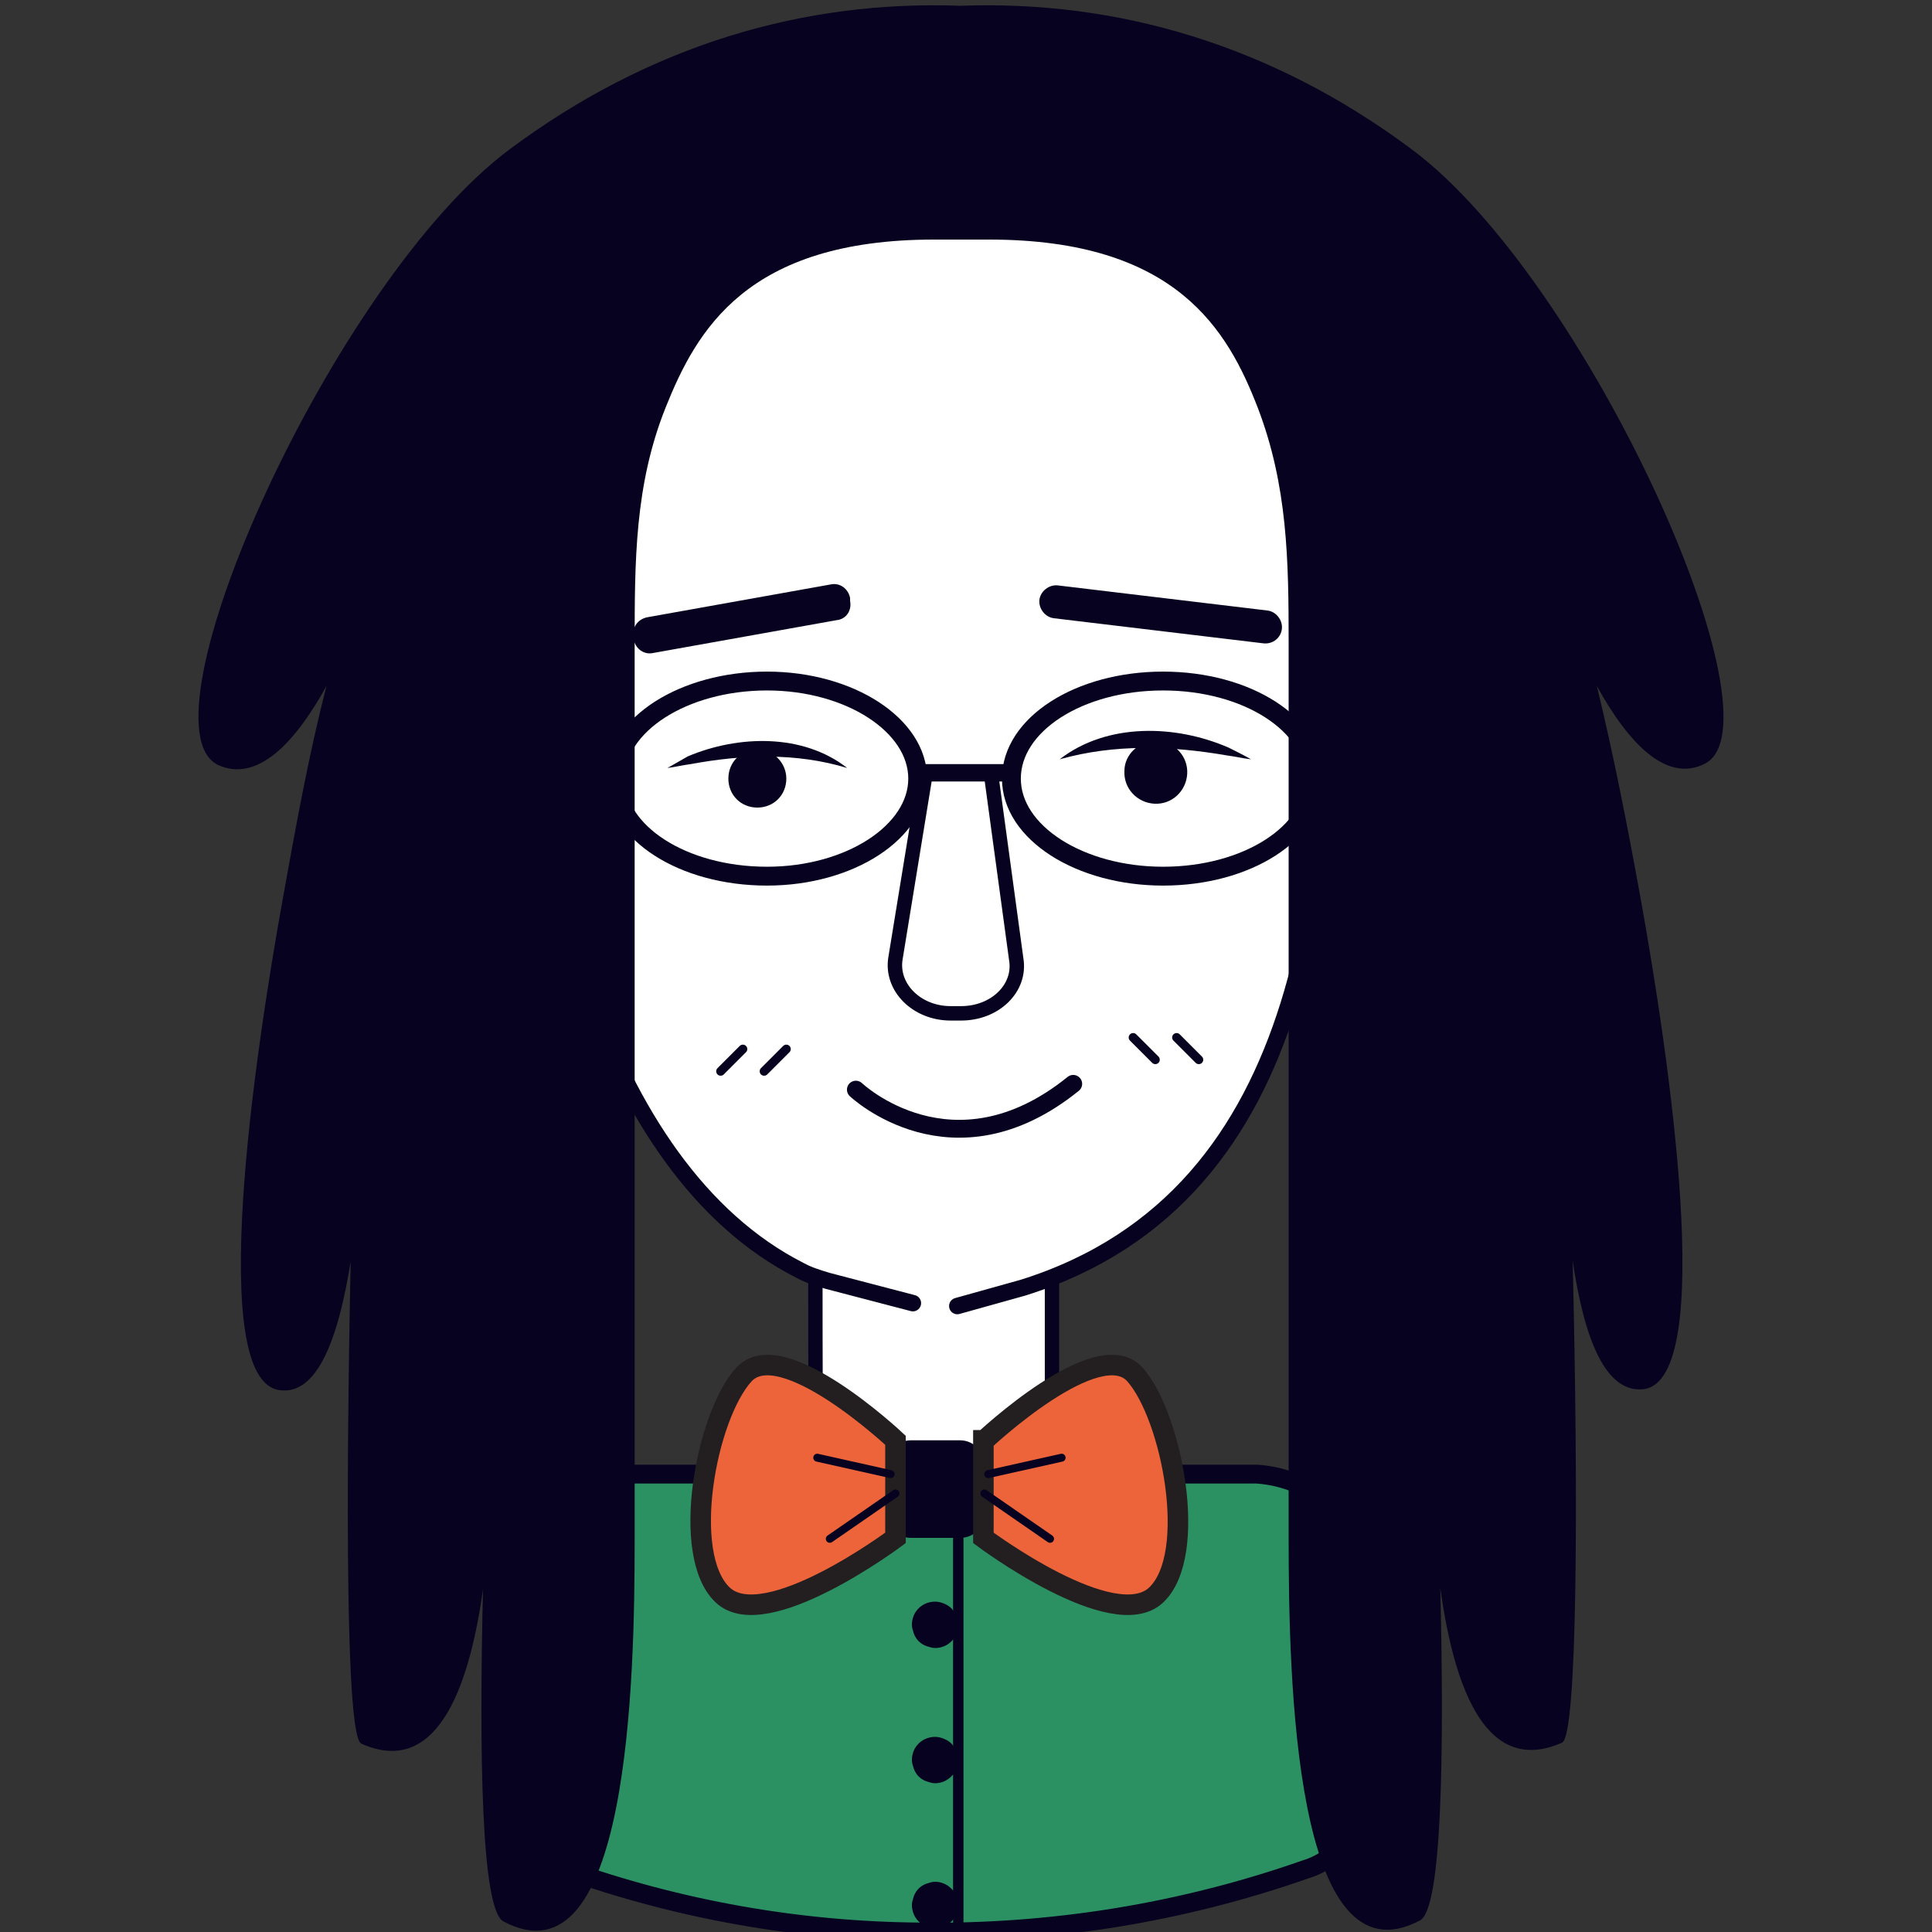 <svg xmlns="http://www.w3.org/2000/svg" xmlns:xlink="http://www.w3.org/1999/xlink" id="&#x421;&#x43B;&#x43E;&#x439;_1" x="0px" y="0px" viewBox="0 0 200 200" style="enable-background:new 0 0 200 200;" xml:space="preserve"><rect x="0" y="0" width="200" height="200" fill="#333333" stroke="none"/><style type="text/css">	.des0{fill:#FFFFFF;stroke:#06021F;stroke-width:1.853;stroke-linecap:round;stroke-linejoin:round;}	.des1{fill:#FFFFFF;stroke:#06021F;stroke-width:1.486;stroke-linecap:round;stroke-linejoin:round;}	.des2{fill:#FFFFFF;stroke:#06021F;stroke-width:1.704;stroke-linecap:round;stroke-linejoin:round;}	.des3{fill:#06021F;}	.des4{fill:#FFFFFF;}	.des5{fill:none;stroke:#06021F;stroke-width:1.847;stroke-linecap:round;stroke-linejoin:round;}	.des6{fill:#FFFFFF;stroke:#06021F;stroke-width:1.494;stroke-linecap:round;stroke-linejoin:round;}	.des7{fill:none;stroke:#06021F;stroke-width:1.077;stroke-linecap:round;stroke-linejoin:round;}	.des8{fill:#EA8013;}	.des9{fill:#EA8013;stroke:#06021F;stroke-width:0.918;stroke-linecap:round;stroke-linejoin:round;}	.des10{fill:none;stroke:#06021F;stroke-width:1.952;stroke-linecap:round;stroke-linejoin:round;}	.des11{fill:#2B9163;}	.des12{fill:none;stroke:#06021F;stroke-width:1.952;stroke-miterlimit:10;}	.des13{fill:#ED643B;stroke:#231F20;stroke-width:2.126;stroke-miterlimit:10;}	.des14{fill:none;stroke:#06021F;stroke-width:0.821;stroke-linecap:round;stroke-linejoin:round;}	.des15{fill:none;stroke:#06021F;stroke-width:0.918;stroke-linecap:round;stroke-linejoin:round;}</style><g>	<path class="des0" d="M142.6,74.9c0,0,6.4-10.8,8.8-6.7s1.1,22.8-3.6,23.5s-8.4-7.2-8.4-7.2L142.6,74.9z"></path>	<path class="des0" d="M53.7,74.9c0,0-6.4-10.8-8.8-6.7S43.8,91,48.5,91.7s8.4-7.2,8.4-7.2L53.7,74.9z"></path>	<path class="des1" d="M84.4,122h24.5l0,0v32.5c0,5.8-4.7,10.5-10.4,10.5c0,0,0,0,0,0h-3.6c-5.8,0-10.4-4.7-10.4-10.4  C84.4,154.5,84.4,122,84.4,122z"></path>	<path class="des2" d="M99.1,135.2l6.8-1.9c30.6-9.6,32-44.4,32-71.9c0-32.2-10.3-49.9-40.5-49.9c-31.7,0-43.2,17.7-43.2,49.9  c0,25.9,7.7,59.5,28.6,70.1c0.9,0.5,1.9,0.8,2.9,1.1l8.8,2.3"></path>	<g>		<path class="des3" d="M87.7,79.5c-5.3-1.6-10.8-1.4-16.2-0.4c-0.8,0.1-1.6,0.3-2.4,0.4c0.7-0.4,1.4-0.8,2.1-1.2   C76.4,76.1,83.1,75.9,87.7,79.5z"></path>		<path class="des3" d="M81.4,80.6c0,1.7-1.3,3-3,3s-3-1.3-3-3s1.3-3,3-3S81.4,79,81.4,80.6z"></path>	</g>	<g>		<path class="des3" d="M109.7,78.6c4.9-3.8,12-3.6,17.5-1.2c0.8,0.4,1.6,0.8,2.3,1.2c-0.9-0.1-1.7-0.3-2.5-0.4   C121.2,77.2,115.4,77,109.7,78.6z"></path>		<path class="des3" d="M116.4,79.8c-0.1,1.8,1.3,3.3,3.1,3.4c1.8,0.1,3.3-1.3,3.4-3.1c0.1-1.8-1.3-3.3-3.1-3.4c0,0-0.1,0-0.1,0   C117.9,76.7,116.4,78.1,116.4,79.8C116.4,79.8,116.4,79.8,116.4,79.8z"></path>	</g>	<path class="des4" d="M134.6,53.3c5.5,6.3,10.2,14.5,9.1,23.2l-0.8-0.1C144.2,67.9,139.8,59.7,134.6,53.3L134.6,53.3z"></path>	<path class="des4" d="M58.7,53.6c-4.5,6.5-7.2,14.6-6.2,22.6l-0.8,0.1C51,68.1,54,60,58.7,53.6z"></path>	<path class="des4" d="M126.8,63.6c2.2,2.5,4.2,5.8,3.6,9.2l-0.8-0.2C130.4,69.4,128.7,66.2,126.8,63.6L126.8,63.6z"></path>	<path class="des5" d="M88.6,112.8c0,0,10,9.5,22.5-0.6"></path>	<path class="des6" d="M95.8,80.2l-3.1,19c-0.5,3,2.2,5.7,5.7,5.7h1.1c3.5,0,6.2-2.6,5.7-5.6l-2.6-19.1"></path>	<path class="des3" d="M130.8,66.6L109.1,64c-0.9-0.1-1.6-1-1.5-1.9l0,0c0.1-0.9,1-1.6,1.9-1.5l21.7,2.6c0.9,0.1,1.6,1,1.5,1.9l0,0  C132.6,66,131.8,66.7,130.8,66.6z"></path>	<path class="des3" d="M86.6,64.2l-19,3.4c-0.9,0.2-1.8-0.4-2-1.4l0-0.3c-0.2-0.9,0.4-1.8,1.4-2l19-3.4c0.9-0.2,1.8,0.4,2,1.4l0,0.3  C88.2,63.2,87.6,64.1,86.6,64.2z"></path>	<path class="des7" d="M74,184.5v11.4"></path>	<path class="des7" d="M123.8,195.9v-10.3"></path>	<path class="des8" d="M116.5,192.7c0,1.1-0.8,2-1.9,2.1c0,0,0,0,0,0c-0.3,0-0.5,0-0.8-0.1c-0.3-0.1-0.5-0.3-0.7-0.4  c-0.2-0.2-0.3-0.4-0.4-0.7c-0.1-0.3-0.2-0.5-0.2-0.8c0-0.5,0.2-1.1,0.6-1.4c0.2-0.2,0.4-0.3,0.7-0.4c0.2-0.1,0.5-0.1,0.8-0.1  c0.5,0,1,0.2,1.4,0.6C116.2,191.7,116.5,192.2,116.5,192.7z"></path>	<path class="des9" d="M120.4,197.1l-12.2,1.7v-13.2c1.8,1.5,4,2.3,6.3,2.3c2.2-0.1,4.2-0.9,5.8-2.3V197.1z"></path>	<g>		<path class="des10" d="M79.4,90.7C88,90.7,95,86.1,95,80.6s-7-10.1-15.6-10.1S63.7,75,63.7,80.6S70.7,90.7,79.4,90.7z"></path>		<path class="des10" d="M120.4,90.7c8.7,0,15.7-4.5,15.7-10.1s-7-10.1-15.7-10.1s-15.7,4.5-15.7,10.1S111.8,90.7,120.4,90.7z"></path>		<path class="des3" d="M104.7,79.1H95v1.8h9.7L104.7,79.1z"></path>	</g>	<path class="des11" d="M130.1,152.6H63.7c-6,0.2-10.9,2.8-10.9,6V186c0.1,3.4,2.4,6.4,5.7,7.5c11.8,4.2,24.2,6.4,36.7,6.5  c13.6,0.2,27.2-2,40-6.5c3.3-1,5.6-4.1,5.7-7.6v-23.1C140.9,157.4,136.1,153,130.1,152.6z"></path>	<path class="des12" d="M130.1,152.6H63.7c-6,0.2-10.9,2.8-10.9,6V186c0.1,3.4,2.4,6.4,5.7,7.5c11.8,4.2,24.2,6.4,36.7,6.5  c13.6,0.2,27.2-2,40-6.5c3.3-1,5.6-4.1,5.7-7.6v-23.1C140.9,157.4,136.1,153,130.1,152.6z"></path>	<path class="des3" d="M99.4,149.1h-5.1c-1.4,0-2.5,1.1-2.5,2.5c0,0,0,0,0,0v5.1c0,1.4,1.1,2.5,2.5,2.5l0,0h5.1  c1.4,0,2.5-1.1,2.5-2.5l0,0v-5.1C101.9,150.3,100.8,149.1,99.4,149.1C99.4,149.1,99.4,149.1,99.4,149.1z"></path>	<path class="des13" d="M101.9,149.1c0,0,11.8-11.1,15.6-6.8s6.6,18.6,2.2,22.8s-17.9-5.9-17.9-5.9V149.1z"></path>	<path class="des14" d="M102.3,152.6l7.6-1.7"></path>	<path class="des14" d="M101.9,154.6l6.8,4.7"></path>	<path class="des13" d="M92.7,149.1c0,0-11.8-11.1-15.7-6.8s-6.6,18.6-2.2,22.8s17.9-5.9,17.9-5.9V149.1z"></path>	<path class="des14" d="M92.2,152.6l-7.6-1.7"></path>	<path class="des14" d="M92.7,154.6l-6.8,4.7"></path>	<path class="des7" d="M99.2,159.3v39.6"></path>	<path class="des3" d="M99.2,168.2c0,0.7-0.3,1.3-0.7,1.7c-0.5,0.5-1.1,0.7-1.7,0.7c-0.3,0-0.6-0.1-0.9-0.2c-0.3-0.1-0.6-0.3-0.8-0.5  c-0.2-0.2-0.4-0.5-0.5-0.8c-0.1-0.3-0.2-0.6-0.2-0.9c0-1.4,1.1-2.4,2.4-2.4c0.6,0,1.3,0.3,1.7,0.7C98.9,167,99.2,167.6,99.2,168.2z  "></path>	<path class="des3" d="M99.2,182.2c0,1.3-1.1,2.4-2.4,2.4c-0.3,0-0.6-0.1-0.9-0.2c-0.3-0.1-0.6-0.3-0.8-0.5c-0.2-0.2-0.4-0.5-0.5-0.8  c-0.1-0.3-0.2-0.6-0.2-0.9c0-1.4,1.1-2.4,2.4-2.4c0.6,0,1.3,0.3,1.7,0.7C98.9,181,99.2,181.6,99.2,182.2z"></path>	<path class="des3" d="M99.2,197.2c0,0.6-0.3,1.3-0.7,1.7c-0.5,0.5-1.1,0.7-1.7,0.7c-1.4,0-2.4-1.1-2.4-2.4c0-0.3,0.1-0.6,0.2-0.9  c0.1-0.3,0.3-0.6,0.5-0.8c0.2-0.2,0.5-0.4,0.8-0.5c0.3-0.1,0.6-0.2,0.9-0.2C98.1,194.8,99.2,195.9,99.2,197.2  C99.2,197.2,99.2,197.2,99.2,197.2z"></path>	<g>		<path class="des15" d="M121.8,107.4l2.3,2.3"></path>		<path class="des15" d="M117.3,107.4l2.3,2.3"></path>	</g>	<g>		<path class="des15" d="M76.9,108.6l-2.3,2.3"></path>		<path class="des15" d="M81.4,108.6l-2.3,2.3"></path>	</g>	<path class="des3" d="M146.2,15.5C131.6,4.6,115.6,0,99.4,0.6C83.3,0,67.3,4.6,52.7,15.5C34.5,29.1,13.9,75.1,22.6,79.2  C26.6,81,30.5,77,33.8,71c-1.8,7-3.1,14.1-4.5,21.9c-3,16.6-7.9,49.9-0.4,51c3.9,0.6,6.1-5.2,7.4-13.3c-0.5,24.7-0.5,49.2,1.1,49.9  c7.6,3.4,11.1-5.2,12.6-16c-0.4,16.8-0.2,33.1,2.1,34.4c13,6.9,13.6-25,13.6-39.5c0-30.9,0-61.8,0-92.7c0-8.6,0-16.5,3.2-24.5  s8.4-17.4,27.8-17.4c0.9,0,1.8,0,2.7,0h0.3c0.9,0,1.8,0,2.7,0c19.4,0,24.7,9.4,27.8,17.4c3.1,8.1,3.2,15.8,3.2,24.4  c0,30.9,0,61.8,0,92.7c0,14.5,0.6,46.4,13.6,39.5c2.3-1.2,2.5-17.6,2.1-34.4c1.5,10.8,4.9,19.4,12.6,16c1.6-0.7,1.7-25.2,1.1-49.9  c1.2,8.1,3.4,13.8,7.4,13.3c7.5-1.1,2.6-34.4-0.4-51c-1.4-7.7-2.8-14.8-4.5-21.8c3.3,6,7.2,10,11.1,8.1  C185,75.1,164.4,29.1,146.2,15.5z"></path></g></svg>